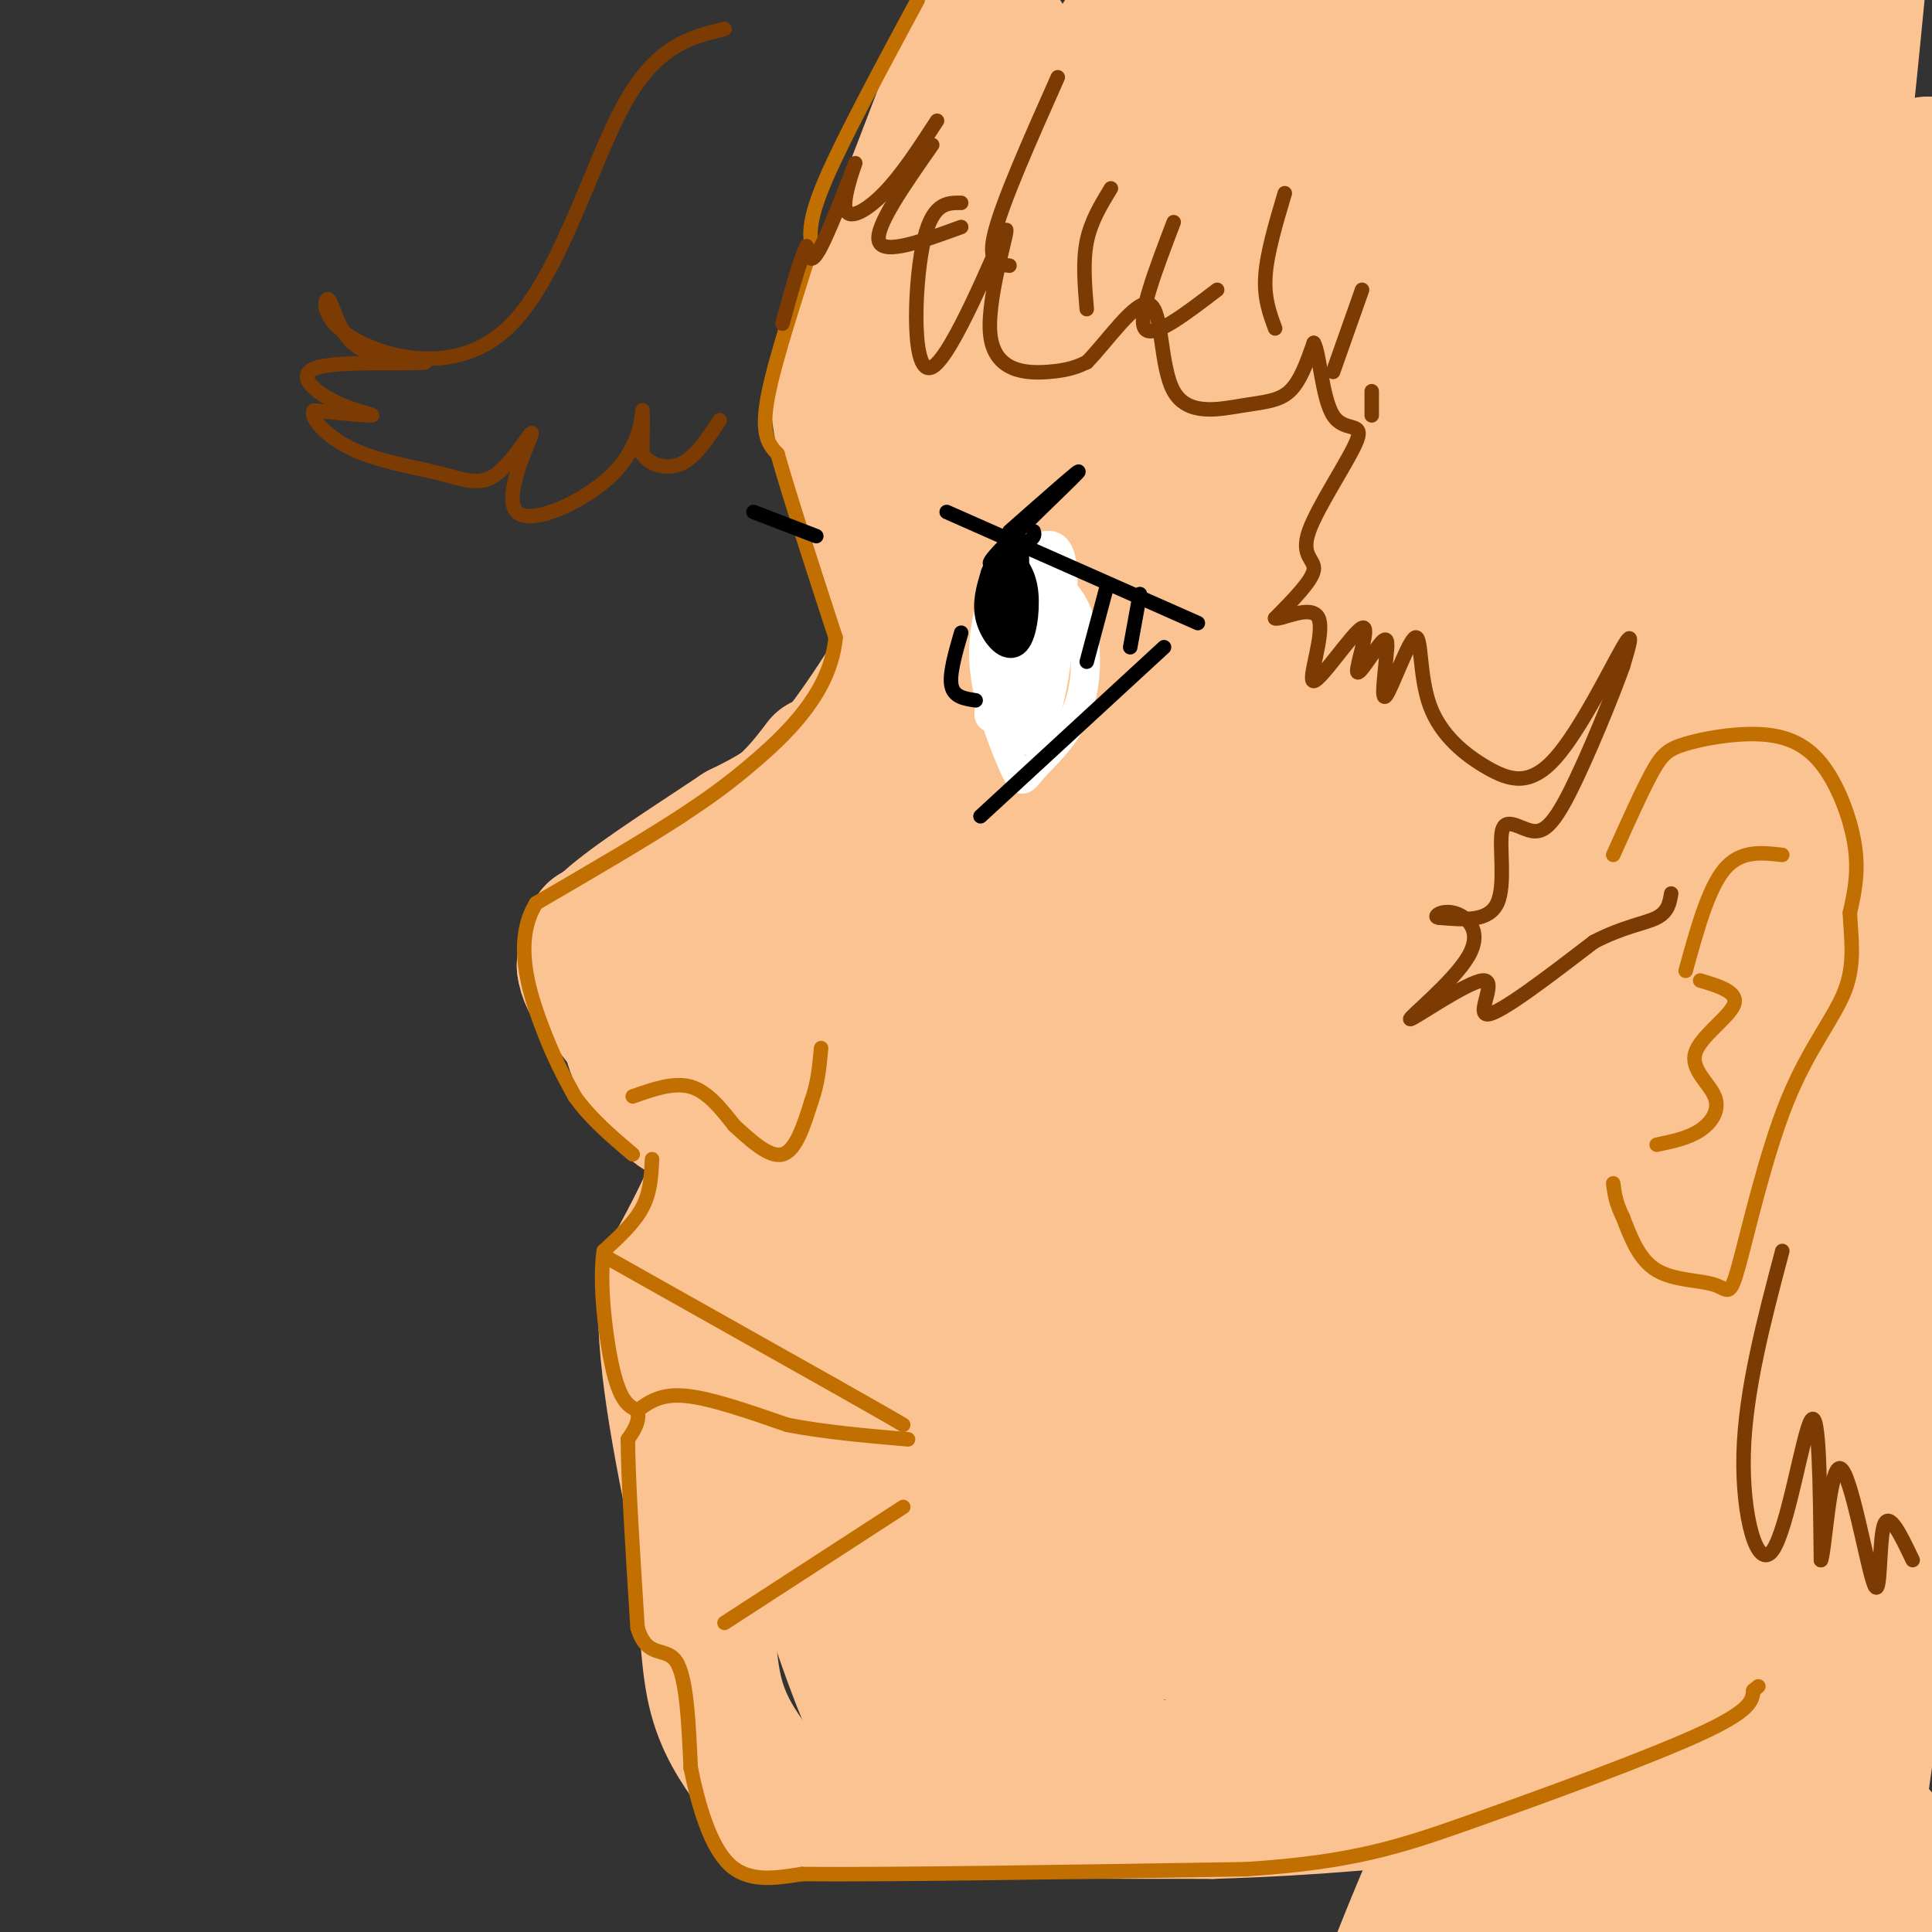 <svg viewBox='0 0 400 400' version='1.1' xmlns='http://www.w3.org/2000/svg' xmlns:xlink='http://www.w3.org/1999/xlink'><rect x="0" y="0" width="400" height="400" fill="#333333" stroke="none"/><g fill='none' stroke='rgb(252,195,146)' stroke-width='28' stroke-linecap='round' stroke-linejoin='round'><path d='M208,8c0.000,0.000 -18.000,54.000 -18,54'/><path d='M190,62c-3.833,14.833 -4.417,24.917 -5,35'/><path d='M185,97c-1.133,6.689 -1.467,5.911 0,9c1.467,3.089 4.733,10.044 8,17'/><path d='M192,128c-7.250,11.833 -14.500,23.667 -21,31c-6.500,7.333 -12.250,10.167 -18,13'/><path d='M153,172c-8.311,5.578 -20.089,13.022 -26,18c-5.911,4.978 -5.956,7.489 -6,10'/><path d='M121,200c0.356,3.778 4.244,8.222 9,11c4.756,2.778 10.378,3.889 16,5'/><path d='M187,128c-4.889,-13.378 -9.778,-26.756 -12,-36c-2.222,-9.244 -1.778,-14.356 0,-20c1.778,-5.644 4.889,-11.822 8,-18'/><path d='M183,54c4.167,-10.333 10.583,-27.167 17,-44'/><path d='M170,158c-3.083,4.083 -6.167,8.167 -14,14c-7.833,5.833 -20.417,13.417 -33,21'/><path d='M123,193c-4.333,6.689 1.333,12.911 6,19c4.667,6.089 8.333,12.044 12,18'/><path d='M141,230c0.274,1.500 -5.042,-3.750 -8,-9c-2.958,-5.250 -3.560,-10.500 -1,-10c2.560,0.500 8.280,6.750 14,13'/><path d='M146,224c4.311,-6.111 8.089,-27.889 9,-29c0.911,-1.111 -1.044,18.444 -3,38'/><path d='M152,233c-2.833,11.667 -8.417,21.833 -14,32'/><path d='M138,265c-1.167,14.333 2.917,34.167 7,54'/><path d='M145,319c1.400,14.578 1.400,24.022 3,31c1.600,6.978 4.800,11.489 8,16'/><path d='M156,366c3.012,4.226 6.542,6.792 6,8c-0.542,1.208 -5.155,1.060 9,1c14.155,-0.060 47.077,-0.030 80,0'/><path d='M251,375c22.167,-0.667 37.583,-2.333 53,-4'/><path d='M304,371c9.333,4.167 6.167,16.583 3,29'/><path d='M311,399c0.000,0.000 0.100,0.100 0.1,0.1'/><path d='M161,269c0.238,10.673 0.476,21.345 4,37c3.524,15.655 10.333,36.292 15,47c4.667,10.708 7.190,11.488 17,12c9.810,0.512 26.905,0.756 44,1'/><path d='M241,366c12.222,0.389 20.778,0.860 32,0c11.222,-0.860 25.110,-3.051 31,-5c5.890,-1.949 3.781,-3.655 4,-5c0.219,-1.345 2.765,-2.327 -1,-8c-3.765,-5.673 -13.840,-16.037 -17,-20c-3.160,-3.963 0.596,-1.526 -8,-4c-8.596,-2.474 -29.545,-9.858 -45,-13c-15.455,-3.142 -25.416,-2.040 -33,-5c-7.584,-2.960 -12.792,-9.980 -18,-17'/><path d='M186,289c-8.699,-10.662 -21.447,-28.819 -27,-38c-5.553,-9.181 -3.910,-9.388 -3,-20c0.910,-10.612 1.088,-31.629 2,-44c0.912,-12.371 2.559,-16.097 10,-24c7.441,-7.903 20.675,-19.984 27,-27c6.325,-7.016 5.741,-8.966 8,-15c2.259,-6.034 7.360,-16.153 10,-26c2.640,-9.847 2.820,-19.424 3,-29'/><path d='M216,66c-0.778,-7.622 -4.222,-12.178 -1,-23c3.222,-10.822 13.111,-27.911 23,-45'/><path d='M232,8c-9.105,35.236 -18.211,70.472 -31,110c-12.789,39.528 -29.263,83.348 -37,104c-7.737,20.652 -6.737,18.137 -2,32c4.737,13.863 13.211,44.104 18,65c4.789,20.896 5.895,32.448 7,44'/><path d='M187,363c6.352,-11.748 18.732,-63.117 25,-97c6.268,-33.883 6.424,-50.281 3,-26c-3.424,24.281 -10.430,89.241 -9,108c1.430,18.759 11.295,-8.683 19,-33c7.705,-24.317 13.251,-45.508 9,-41c-4.251,4.508 -18.298,34.714 -25,52c-6.702,17.286 -6.058,21.653 -1,22c5.058,0.347 14.529,-3.327 24,-7'/><path d='M232,341c7.238,-4.049 13.334,-10.673 18,-18c4.666,-7.327 7.902,-15.357 10,-23c2.098,-7.643 3.058,-14.899 4,-22c0.942,-7.101 1.865,-14.048 -2,-12c-3.865,2.048 -12.520,13.091 -17,21c-4.480,7.909 -4.786,12.684 -7,21c-2.214,8.316 -6.335,20.174 -2,26c4.335,5.826 17.128,5.621 27,3c9.872,-2.621 16.823,-7.657 22,-12c5.177,-4.343 8.580,-7.992 11,-13c2.420,-5.008 3.855,-11.375 5,-15c1.145,-3.625 1.998,-4.507 -3,-6c-4.998,-1.493 -15.848,-3.597 -23,-4c-7.152,-0.403 -10.608,0.893 -14,8c-3.392,7.107 -6.721,20.023 -7,27c-0.279,6.977 2.492,8.014 7,10c4.508,1.986 10.752,4.919 15,6c4.248,1.081 6.499,0.309 10,-2c3.501,-2.309 8.250,-6.154 13,-10'/><path d='M299,326c2.986,-4.032 3.951,-9.111 5,-13c1.049,-3.889 2.180,-6.586 -1,-9c-3.180,-2.414 -10.673,-4.544 -16,-3c-5.327,1.544 -8.488,6.760 -11,11c-2.512,4.240 -4.375,7.502 -7,15c-2.625,7.498 -6.013,19.233 -3,25c3.013,5.767 12.427,5.566 19,5c6.573,-0.566 10.305,-1.496 14,-3c3.695,-1.504 7.352,-3.583 10,-6c2.648,-2.417 4.286,-5.174 4,-8c-0.286,-2.826 -2.496,-5.722 -6,-4c-3.504,1.722 -8.304,8.061 -11,12c-2.696,3.939 -3.290,5.479 0,7c3.290,1.521 10.463,3.025 16,0c5.537,-3.025 9.439,-10.579 11,-11c1.561,-0.421 0.780,6.289 0,13'/><path d='M323,357c1.835,15.357 6.421,47.249 1,29c-5.421,-18.249 -20.851,-86.639 -29,-117c-8.149,-30.361 -9.018,-22.693 -11,-21c-1.982,1.693 -5.078,-2.587 -12,-7c-6.922,-4.413 -17.671,-8.957 -31,-2c-13.329,6.957 -29.237,25.416 -40,25c-10.763,-0.416 -16.382,-19.708 -22,-39'/><path d='M179,225c7.369,-29.095 36.792,-82.333 50,-112c13.208,-29.667 10.202,-35.762 14,-52c3.798,-16.238 14.399,-42.619 25,-69'/><path d='M250,18c-10.775,34.553 -21.551,69.105 -37,122c-15.449,52.895 -35.573,124.132 -28,129c7.573,4.868 42.843,-56.634 59,-84c16.157,-27.366 13.202,-20.595 16,-32c2.798,-11.405 11.348,-40.985 19,-70c7.652,-29.015 14.406,-57.466 8,-44c-6.406,13.466 -25.973,68.847 -44,114c-18.027,45.153 -34.513,80.076 -51,115'/><path d='M192,268c1.577,0.952 31.021,-54.167 49,-91c17.979,-36.833 24.494,-55.378 32,-79c7.506,-23.622 16.002,-52.321 20,-70c3.998,-17.679 3.499,-24.340 3,-31'/><path d='M261,45c-8.370,23.662 -16.740,47.324 -29,92c-12.260,44.676 -28.410,110.367 -26,118c2.410,7.633 23.380,-42.791 38,-77c14.620,-34.209 22.892,-52.203 32,-82c9.108,-29.797 19.054,-71.399 29,-113'/><path d='M278,30c-9.072,20.765 -18.143,41.530 -25,71c-6.857,29.470 -11.498,67.646 -15,91c-3.502,23.354 -5.864,31.888 1,24c6.864,-7.888 22.953,-32.197 39,-60c16.047,-27.803 32.051,-59.101 41,-86c8.949,-26.899 10.843,-49.400 12,-66c1.157,-16.600 1.579,-27.300 2,-38'/><path d='M299,63c-7.261,20.434 -14.522,40.868 -30,86c-15.478,45.132 -39.174,114.963 -33,114c6.174,-0.963 42.217,-72.721 62,-115c19.783,-42.279 23.307,-55.078 29,-78c5.693,-22.922 13.557,-55.965 14,-68c0.443,-12.035 -6.533,-3.061 -32,59c-25.467,62.061 -69.423,177.208 -81,214c-11.577,36.792 9.227,-4.772 25,-33c15.773,-28.228 26.517,-43.122 40,-67c13.483,-23.878 29.707,-56.740 41,-85c11.293,-28.260 17.656,-51.916 21,-66c3.344,-14.084 3.670,-18.595 2,-17c-1.670,1.595 -5.335,9.298 -9,17'/><path d='M348,24c-11.916,26.209 -37.205,83.233 -55,135c-17.795,51.767 -28.097,98.279 -36,128c-7.903,29.721 -13.408,42.652 -7,38c6.408,-4.652 24.728,-26.886 42,-54c17.272,-27.114 33.496,-59.108 46,-91c12.504,-31.892 21.287,-63.684 27,-94c5.713,-30.316 8.357,-59.158 11,-88'/><path d='M370,11c-8.071,14.076 -16.142,28.152 -26,49c-9.858,20.848 -21.503,48.469 -42,99c-20.497,50.531 -49.846,123.971 -55,145c-5.154,21.029 13.887,-10.353 32,-35c18.113,-24.647 35.300,-42.559 51,-68c15.700,-25.441 29.914,-58.412 39,-96c9.086,-37.588 13.043,-79.794 17,-122'/><path d='M349,42c-12.268,27.467 -24.535,54.933 -36,84c-11.465,29.067 -22.127,59.734 -29,81c-6.873,21.266 -9.958,33.132 -7,35c2.958,1.868 11.958,-6.262 25,-20c13.042,-13.738 30.127,-33.083 46,-53c15.873,-19.917 30.535,-40.405 39,-63c8.465,-22.595 10.732,-47.298 13,-72'/><path d='M399,34c-34.672,66.084 -69.343,132.167 -89,172c-19.657,39.833 -24.298,53.414 -29,64c-4.702,10.586 -9.464,18.177 -6,17c3.464,-1.177 15.153,-11.121 29,-27c13.847,-15.879 29.851,-37.692 42,-57c12.149,-19.308 20.445,-36.109 36,-77c15.555,-40.891 38.371,-105.871 13,-67c-25.371,38.871 -98.930,181.593 -117,225c-18.070,43.407 19.349,-12.501 41,-44c21.651,-31.499 27.535,-38.587 37,-54c9.465,-15.413 22.510,-39.150 34,-65c11.490,-25.850 21.426,-53.814 6,-25c-15.426,28.814 -56.213,114.407 -97,200'/><path d='M299,296c-5.087,19.568 30.697,-31.512 57,-78c26.303,-46.488 43.126,-88.385 27,-59c-16.126,29.385 -65.202,130.053 -87,172c-21.798,41.947 -16.319,25.173 -4,11c12.319,-14.173 31.478,-25.745 43,-35c11.522,-9.255 15.408,-16.192 25,-41c9.592,-24.808 24.890,-67.487 12,-43c-12.890,24.487 -53.969,116.139 -72,158c-18.031,41.861 -13.016,33.930 -8,26'/><path d='M316,389c10.257,-12.463 20.514,-24.927 26,-32c5.486,-7.073 6.202,-8.756 13,-30c6.798,-21.244 19.678,-62.047 12,-47c-7.678,15.047 -35.914,85.946 -41,102c-5.086,16.054 12.977,-22.738 22,-43c9.023,-20.262 9.006,-21.994 12,-44c2.994,-22.006 8.998,-64.288 5,-46c-3.998,18.288 -17.999,97.144 -32,176'/><path d='M359,337c5.867,-71.911 11.733,-143.822 15,-127c3.267,16.822 3.933,122.378 3,177c-0.933,54.622 -3.467,58.311 -6,62'/><path d='M385,372c0.000,0.000 20.000,-141.000 20,-141'/><path d='M399,287c4.056,-21.231 8.112,-42.463 -2,-21c-10.112,21.463 -34.391,85.619 -44,111c-9.609,25.381 -4.549,11.987 0,-5c4.549,-16.987 8.585,-37.568 11,-33c2.415,4.568 3.207,34.284 4,64'/><path d='M377,398c5.000,-9.167 10.000,-18.333 12,-18c2.000,0.333 1.000,10.167 0,20'/><path d='M390,172c-3.393,15.185 -6.786,30.369 -8,48c-1.214,17.631 -0.250,37.708 1,45c1.250,7.292 2.786,1.798 6,-18c3.214,-19.798 8.107,-53.899 13,-88'/><path d='M392,132c-1.869,15.185 -3.738,30.370 -9,12c-5.262,-18.370 -13.915,-70.295 -31,-59c-17.085,11.295 -42.600,85.810 -42,85c0.600,-0.810 27.314,-76.946 39,-120c11.686,-43.054 8.343,-53.027 5,-63'/><path d='M261,3c7.964,3.482 15.929,6.964 30,7c14.071,0.036 34.250,-3.375 31,-4c-3.250,-0.625 -29.929,1.536 -28,3c1.929,1.464 32.464,2.232 63,3'/></g>
<g fill='none' stroke='rgb(194,111,1)' stroke-width='3' stroke-linecap='round' stroke-linejoin='round'><path d='M190,0c-7.667,14.250 -15.333,28.500 -19,37c-3.667,8.500 -3.333,11.250 -3,14'/><path d='M168,51c-2.556,8.533 -7.444,22.867 -9,31c-1.556,8.133 0.222,10.067 2,12'/><path d='M161,94c2.333,8.333 7.167,23.167 12,38'/><path d='M173,132c-0.978,10.933 -9.422,19.267 -16,25c-6.578,5.733 -11.289,8.867 -16,12'/><path d='M141,169c-7.667,5.000 -18.833,11.500 -30,18'/><path d='M111,187c-4.756,7.689 -1.644,17.911 1,25c2.644,7.089 4.822,11.044 7,15'/><path d='M119,227c3.167,4.500 7.583,8.250 12,12'/><path d='M131,227c4.250,-1.500 8.500,-3.000 12,-2c3.500,1.000 6.250,4.500 9,8'/><path d='M152,233c3.356,3.067 7.244,6.733 10,6c2.756,-0.733 4.378,-5.867 6,-11'/><path d='M168,228c1.333,-3.667 1.667,-7.333 2,-11'/><path d='M135,240c-0.167,3.417 -0.333,6.833 -2,10c-1.667,3.167 -4.833,6.083 -8,9'/><path d='M125,259c-1.022,6.600 0.422,18.600 2,25c1.578,6.400 3.289,7.200 5,8'/><path d='M132,292c0.500,2.333 -0.750,4.167 -2,6'/><path d='M130,298c0.000,7.500 1.000,23.250 2,39'/><path d='M132,337c1.956,6.644 5.844,3.756 8,7c2.156,3.244 2.578,12.622 3,22'/><path d='M143,366c1.578,7.778 4.022,16.222 8,20c3.978,3.778 9.489,2.889 15,2'/><path d='M166,388c17.833,0.167 54.917,-0.417 92,-1'/><path d='M258,387c22.202,-1.452 31.708,-4.583 47,-10c15.292,-5.417 36.369,-13.119 47,-18c10.631,-4.881 10.815,-6.940 11,-9'/><path d='M363,350c1.833,-1.500 0.917,-0.750 0,0'/><path d='M125,260c0.000,0.000 48.000,27.000 48,27'/><path d='M173,287c10.333,5.833 12.167,6.917 14,8'/><path d='M132,292c2.417,-1.750 4.833,-3.500 10,-3c5.167,0.500 13.083,3.250 21,6'/><path d='M163,295c7.667,1.500 16.333,2.250 25,3'/><path d='M150,336c0.000,0.000 37.000,-24.000 37,-24'/></g>
<g fill='none' stroke='rgb(255,255,255)' stroke-width='6' stroke-linecap='round' stroke-linejoin='round'><path d='M214,114c-1.037,-0.472 -2.073,-0.944 -3,0c-0.927,0.944 -1.743,3.305 -3,10c-1.257,6.695 -2.954,17.726 -1,21c1.954,3.274 7.558,-1.207 10,-6c2.442,-4.793 1.721,-9.896 1,-15'/><path d='M218,124c0.301,-4.268 0.553,-7.437 0,-9c-0.553,-1.563 -1.910,-1.521 -4,2c-2.090,3.521 -4.914,10.521 -6,17c-1.086,6.479 -0.436,12.438 0,16c0.436,3.562 0.656,4.728 3,1c2.344,-3.728 6.813,-12.351 8,-18c1.187,-5.649 -0.906,-8.325 -3,-11'/><path d='M216,122c-2.015,1.398 -5.551,10.392 -7,17c-1.449,6.608 -0.811,10.829 1,13c1.811,2.171 4.795,2.293 7,-6c2.205,-8.293 3.632,-25.002 2,-27c-1.632,-1.998 -6.323,10.715 -8,17c-1.677,6.285 -0.338,6.143 1,6'/><path d='M212,142c1.457,-2.004 4.599,-10.013 6,-14c1.401,-3.987 1.062,-3.951 1,-6c-0.062,-2.049 0.153,-6.184 -3,-1c-3.153,5.184 -9.674,19.687 -11,25c-1.326,5.313 2.541,1.434 6,-3c3.459,-4.434 6.508,-9.425 8,-15c1.492,-5.575 1.426,-11.736 0,-14c-1.426,-2.264 -4.213,-0.632 -7,1'/><path d='M212,115c-2.230,1.235 -4.307,3.821 -6,8c-1.693,4.179 -3.004,9.950 -2,17c1.004,7.050 4.321,15.378 6,19c1.679,3.622 1.718,2.538 4,0c2.282,-2.538 6.807,-6.529 9,-12c2.193,-5.471 2.055,-12.420 1,-17c-1.055,-4.580 -3.028,-6.790 -5,-9'/><path d='M219,121c-1.178,-1.978 -1.622,-2.422 -2,-2c-0.378,0.422 -0.689,1.711 -1,3'/></g>
<g fill='none' stroke='rgb(0,0,0)' stroke-width='6' stroke-linecap='round' stroke-linejoin='round'><path d='M209,116c1.339,1.732 2.679,3.464 3,7c0.321,3.536 -0.375,8.875 -2,10c-1.625,1.125 -4.179,-1.964 -5,-5c-0.821,-3.036 0.089,-6.018 1,-9'/><path d='M206,119c1.155,-3.036 3.542,-6.125 4,-4c0.458,2.125 -1.012,9.464 -2,12c-0.988,2.536 -1.494,0.268 -2,-2'/></g>
<g fill='none' stroke='rgb(0,0,0)' stroke-width='3' stroke-linecap='round' stroke-linejoin='round'><path d='M196,106c0.000,0.000 52.000,23.000 52,23'/><path d='M203,169c0.000,0.000 38.000,-35.000 38,-35'/><path d='M209,110c7.956,-7.022 15.911,-14.044 14,-12c-1.911,2.044 -13.689,13.156 -17,17c-3.311,3.844 1.844,0.422 7,-3'/><path d='M213,112c1.333,-0.833 1.167,-1.417 1,-2'/><path d='M229,122c0.000,0.000 -4.000,15.000 -4,15'/><path d='M236,123c0.000,0.000 -2.000,11.000 -2,11'/><path d='M199,131c-1.250,4.333 -2.500,8.667 -2,11c0.500,2.333 2.750,2.667 5,3'/><path d='M169,111c0.000,0.000 -13.000,-5.000 -13,-5'/></g>
<g fill='none' stroke='rgb(194,111,1)' stroke-width='3' stroke-linecap='round' stroke-linejoin='round'><path d='M334,177c2.953,-6.585 5.907,-13.169 8,-17c2.093,-3.831 3.326,-4.908 7,-6c3.674,-1.092 9.789,-2.200 15,-2c5.211,0.200 9.518,1.708 13,6c3.482,4.292 6.138,11.369 7,17c0.862,5.631 -0.069,9.815 -1,14'/><path d='M383,189c0.194,4.928 1.179,10.250 -1,16c-2.179,5.750 -7.523,11.930 -12,23c-4.477,11.070 -8.087,27.029 -10,34c-1.913,6.971 -2.131,4.954 -5,4c-2.869,-0.954 -8.391,-0.844 -12,-3c-3.609,-2.156 -5.304,-6.578 -7,-11'/><path d='M336,252c-1.500,-3.000 -1.750,-5.000 -2,-7'/><path d='M349,201c2.333,-8.500 4.667,-17.000 8,-21c3.333,-4.000 7.667,-3.500 12,-3'/><path d='M352,203c3.995,1.203 7.990,2.405 7,5c-0.990,2.595 -6.967,6.582 -8,10c-1.033,3.418 2.876,6.266 4,9c1.124,2.734 -0.536,5.352 -3,7c-2.464,1.648 -5.732,2.324 -9,3'/></g>
<g fill='none' stroke='rgb(124,59,2)' stroke-width='3' stroke-linecap='round' stroke-linejoin='round'><path d='M150,6c-7.084,1.696 -14.168,3.392 -21,16c-6.832,12.608 -13.414,36.127 -24,46c-10.586,9.873 -25.178,6.100 -32,2c-6.822,-4.100 -5.875,-8.527 -5,-8c0.875,0.527 1.679,6.008 5,9c3.321,2.992 9.161,3.496 15,4'/><path d='M88,75c-2.678,0.472 -16.872,-0.348 -22,1c-5.128,1.348 -1.188,4.863 3,7c4.188,2.137 8.625,2.896 8,3c-0.625,0.104 -6.313,-0.448 -12,-1'/><path d='M65,85c-0.981,1.409 2.565,5.430 8,8c5.435,2.570 12.759,3.688 18,5c5.241,1.312 8.399,2.819 12,0c3.601,-2.819 7.644,-9.965 7,-8c-0.644,1.965 -5.977,13.042 -3,16c2.977,2.958 14.263,-2.204 20,-8c5.737,-5.796 5.925,-12.228 6,-13c0.075,-0.772 0.038,4.114 0,9'/><path d='M133,94c1.422,2.244 4.978,3.356 8,2c3.022,-1.356 5.511,-5.178 8,-9'/><path d='M199,42c-3.106,-0.029 -6.212,-0.059 -8,9c-1.788,9.059 -2.258,27.206 2,25c4.258,-2.206 13.244,-24.767 15,-28c1.756,-3.233 -3.720,12.860 -3,21c0.720,8.140 7.634,8.326 12,8c4.366,-0.326 6.183,-1.163 8,-2'/><path d='M225,75c4.068,-4.067 10.236,-13.233 13,-12c2.764,1.233 2.122,12.867 5,18c2.878,5.133 9.275,3.767 14,3c4.725,-0.767 7.779,-0.933 10,-3c2.221,-2.067 3.611,-6.033 5,-10'/><path d='M272,71c1.203,1.830 1.709,11.405 4,15c2.291,3.595 6.367,1.211 5,5c-1.367,3.789 -8.176,13.751 -10,19c-1.824,5.249 1.336,5.785 1,8c-0.336,2.215 -4.168,6.107 -8,10'/><path d='M264,128c1.034,0.532 7.619,-3.136 9,0c1.381,3.136 -2.442,13.078 -1,13c1.442,-0.078 8.149,-10.176 10,-11c1.851,-0.824 -1.156,7.624 -1,9c0.156,1.376 3.473,-4.321 5,-6c1.527,-1.679 1.263,0.661 1,3'/><path d='M287,136c-0.201,3.180 -1.203,9.631 0,8c1.203,-1.631 4.612,-11.345 6,-12c1.388,-0.655 0.756,7.747 3,14c2.244,6.253 7.364,10.356 12,13c4.636,2.644 8.787,3.827 14,-2c5.213,-5.827 11.490,-18.665 14,-23c2.510,-4.335 1.255,-0.168 0,4'/><path d='M336,138c-2.109,5.961 -7.383,18.862 -11,26c-3.617,7.138 -5.578,8.511 -8,8c-2.422,-0.511 -5.306,-2.907 -6,0c-0.694,2.907 0.802,11.116 -1,15c-1.802,3.884 -6.901,3.442 -12,3'/><path d='M298,190c-1.623,-0.051 0.319,-1.678 3,-1c2.681,0.678 6.102,3.662 3,9c-3.102,5.338 -12.729,13.029 -12,13c0.729,-0.029 11.812,-7.777 15,-8c3.188,-0.223 -1.518,7.079 1,7c2.518,-0.079 12.259,-7.540 22,-15'/><path d='M330,195c6.178,-3.222 10.622,-3.778 13,-5c2.378,-1.222 2.689,-3.111 3,-5'/><path d='M369,259c-3.833,14.512 -7.667,29.024 -8,42c-0.333,12.976 2.833,24.417 6,20c3.167,-4.417 6.333,-24.690 8,-27c1.667,-2.310 1.833,13.345 2,29'/><path d='M377,323c0.804,-1.485 1.813,-19.697 4,-19c2.187,0.697 5.550,20.303 7,24c1.450,3.697 0.986,-8.515 2,-12c1.014,-3.485 3.507,1.758 6,7'/><path d='M194,25c-3.632,5.592 -7.263,11.183 -11,15c-3.737,3.817 -7.579,5.858 -8,3c-0.421,-2.858 2.579,-10.616 2,-9c-0.579,1.616 -4.737,12.604 -7,17c-2.263,4.396 -2.632,2.198 -3,0'/><path d='M167,51c-1.333,2.667 -3.167,9.333 -5,16'/><path d='M193,30c-6.000,8.583 -12.000,17.167 -11,20c1.000,2.833 9.000,-0.083 17,-3'/><path d='M219,16c-5.667,12.750 -11.333,25.500 -13,32c-1.667,6.500 0.667,6.750 3,7'/><path d='M230,39c-2.083,3.417 -4.167,6.833 -5,11c-0.833,4.167 -0.417,9.083 0,14'/><path d='M243,46c-3.750,9.833 -7.500,19.667 -6,22c1.500,2.333 8.250,-2.833 15,-8'/><path d='M266,40c-1.833,6.167 -3.667,12.333 -4,17c-0.333,4.667 0.833,7.833 2,11'/><path d='M282,60c0.000,0.000 -6.000,17.000 -6,17'/><path d='M284,81c0.000,0.000 0.000,5.000 0,5'/></g>
</svg>